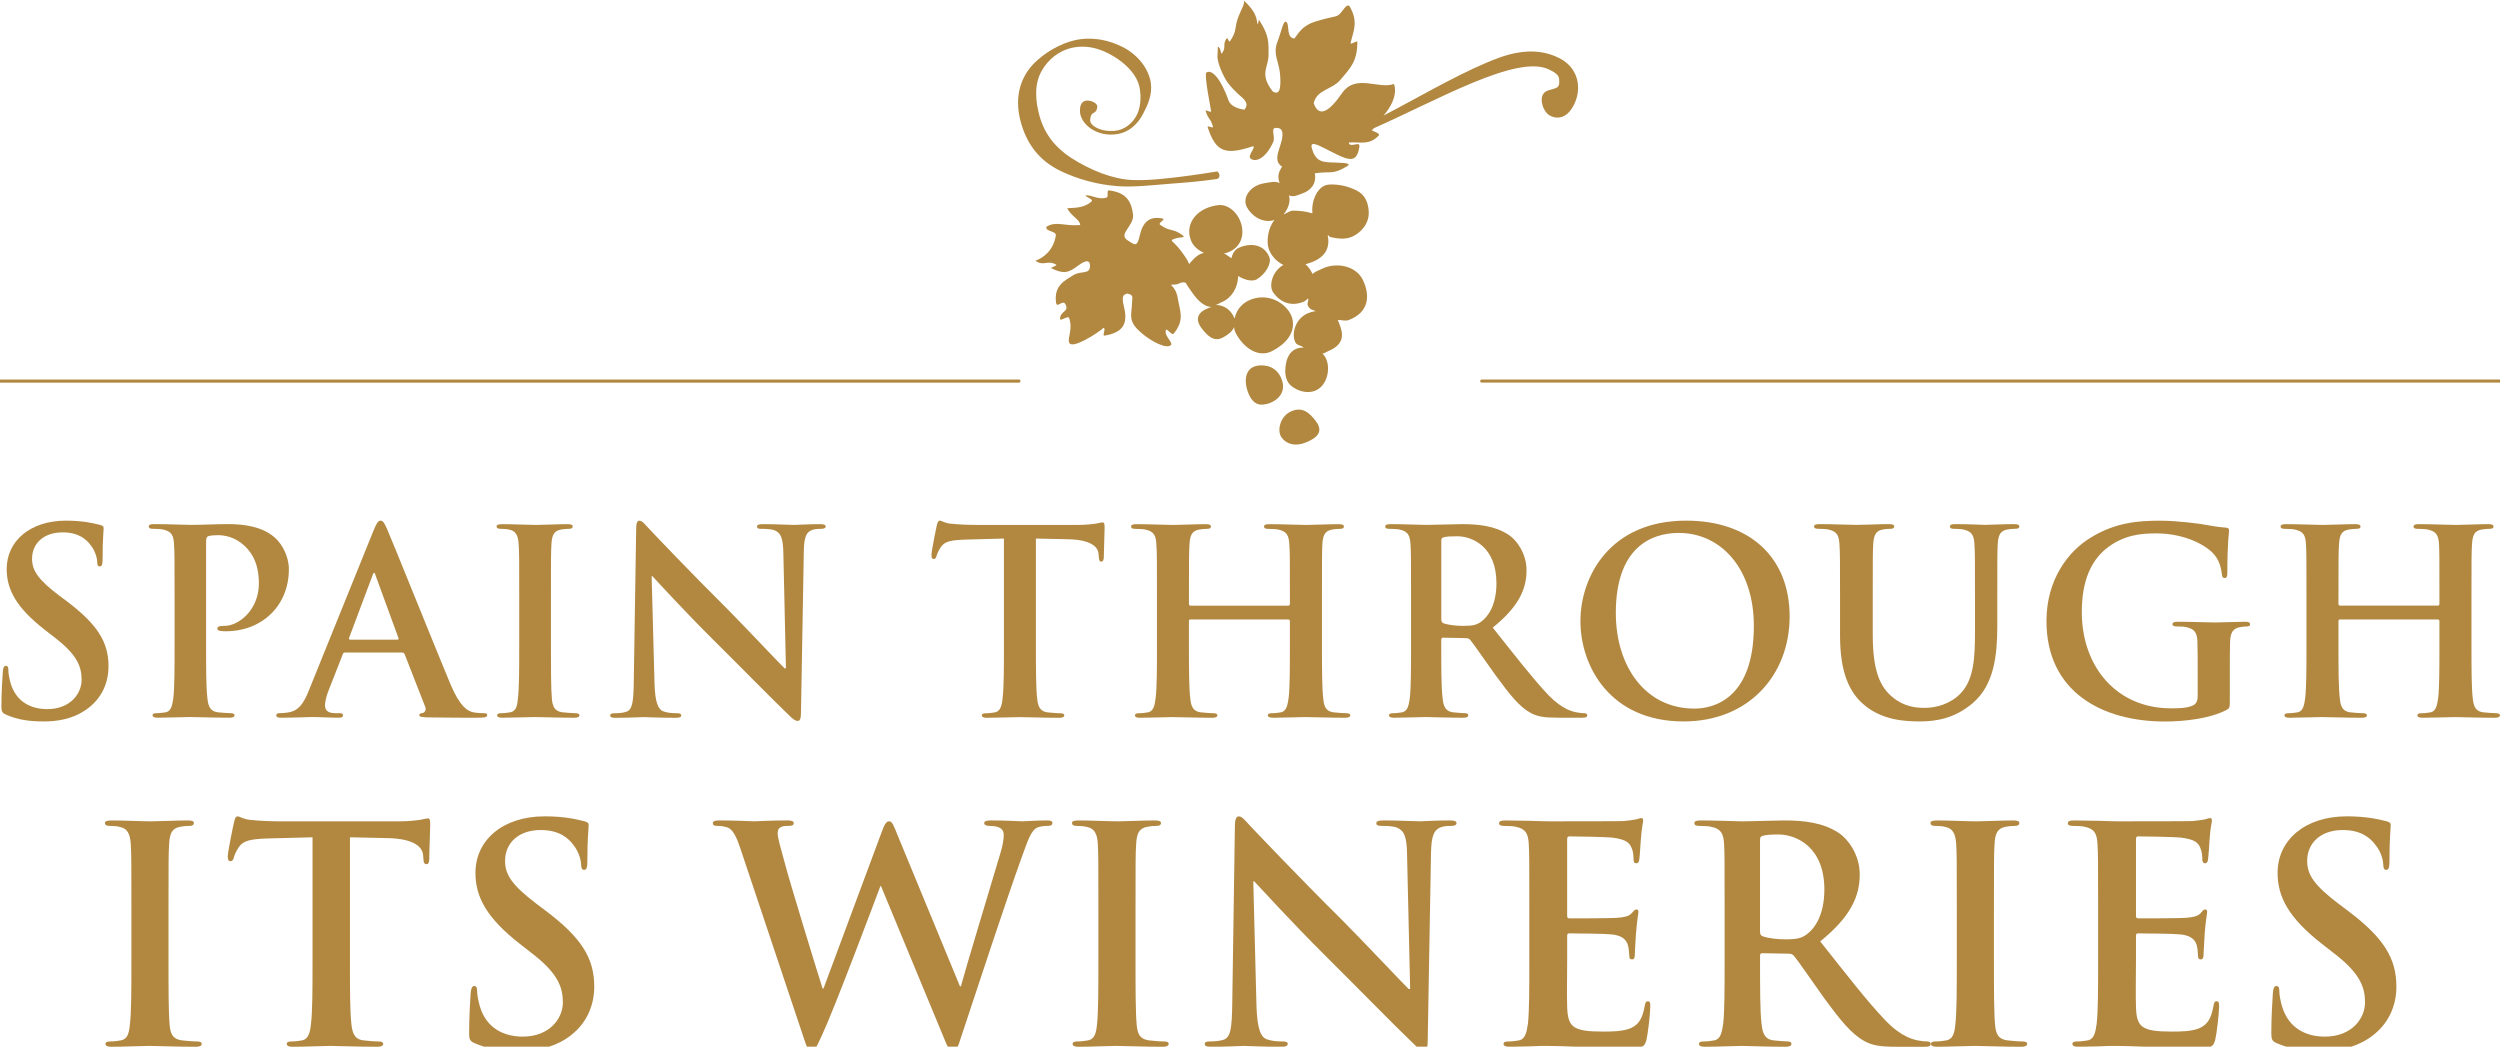 <?xml version="1.0" encoding="utf-8"?>
<!-- Generator: Adobe Illustrator 23.0.3, SVG Export Plug-In . SVG Version: 6.00 Build 0)  -->
<svg version="1.1" id="Layer_1" xmlns="http://www.w3.org/2000/svg" xmlns:xlink="http://www.w3.org/1999/xlink" x="0px" y="0px"
	 viewBox="0 0 1125 471" style="enable-background:new 0 0 1125 471;" xml:space="preserve">
<style type="text/css">
	.st0{fill:#B28841;stroke:#B28841;stroke-width:1.381;stroke-linecap:round;stroke-miterlimit:10;}
	.st1{fill:#B28841;stroke:#B28841;stroke-width:1.424;stroke-linecap:round;stroke-miterlimit:10;}
	.st2{fill:#B28841;}
</style>
<line class="st0" x1="666.77" y1="171.49" x2="1125" y2="171.49"/>
<line class="st1" x1="0.3" y1="171.49" x2="458.51" y2="171.49"/>
<line class="st0" x1="0.62" y1="529.8" x2="1124.77" y2="529.8"/>
<path class="st2" d="M48.83,299.83c0,6.7-2.5,14.64-10.83,20.03c-5.74,3.75-12.25,4.79-18.34,4.79c-6.71,0-11.84-0.83-16.84-3
	c-1.82-0.81-2.19-1.38-2.19-3.92c0-6.33,0.49-13.29,0.61-15.11c0.11-1.77,0.44-3,1.38-3c1.04,0,1.14,1.03,1.14,1.96
	c0,1.49,0.45,3.91,1.02,5.89c2.54,8.52,9.34,11.63,16.49,11.63c10.38,0,15.45-7.02,15.45-13.15c0-5.64-1.75-10.94-11.3-18.43
	l-5.31-4.14C7.43,273.49,3.01,265.4,3.01,256.05c0-12.68,10.66-21.76,26.66-21.76c7.53,0,12.33,1.13,15.32,1.92
	c1.07,0.26,1.65,0.58,1.65,1.39c0,1.51-0.47,4.83-0.47,13.84c0,2.57-0.37,3.47-1.31,3.47c-0.77,0-1.12-0.7-1.12-2.09
	c0-1.06-0.6-4.61-3.02-7.6c-1.69-2.22-5.04-5.65-12.53-5.65c-8.54,0-13.76,4.97-13.76,11.87c0,5.32,2.7,9.35,12.24,16.6l3.26,2.42
	C43.84,280.97,48.83,288.88,48.83,299.83z"/>
<path class="st2" d="M68.9,237.97c1.6,0,3.56,0.1,4.49,0.32c3.78,0.81,4.73,2.64,4.92,6.56c0.25,3.75,0.25,6.9,0.25,24.5v20.24
	c0,10.63,0,19.69-0.56,24.5c-0.46,3.38-1.02,5.9-3.31,6.42c-1.05,0.15-2.47,0.42-4.18,0.42c-1.4,0-1.85,0.36-1.85,0.91
	c0,0.82,0.84,1.13,2.33,1.13c4.57,0,11.84-0.31,14.51-0.31c2.97,0,10.23,0.31,17.87,0.31c1.26,0,2.18-0.31,2.18-1.13
	c0-0.55-0.58-0.91-1.86-0.91c-1.73,0-4.26-0.27-5.87-0.42c-3.43-0.51-4.16-3.04-4.48-6.25c-0.6-4.97-0.6-14.04-0.6-24.66v-46.07
	c0-1.31,0.36-1.99,0.92-2.22c1.06-0.37,2.79-0.48,4.51-0.48c2.64,0,7.37,0.71,11.53,4.49c6.45,5.73,6.79,13.51,6.79,17.28
	c0,11.77-8.99,19.04-15.43,19.04c-2.47,0-3.24,0.3-3.24,1.25c0,0.82,0.77,0.92,1.36,1.03c0.61,0.15,1.88,0.15,2.42,0.15
	c16.38,0,28.39-11.54,28.39-27.91c0-6.1-3.27-11.3-5.77-13.73c-1.86-1.72-7.02-6.58-21.47-6.58c-5.31,0-11.96,0.35-16.69,0.35
	c-3.24,0-10.51-0.35-16.58-0.35c-1.76,0-2.54,0.27-2.54,1.05C66.95,237.72,67.63,237.97,68.9,237.97z"/>
<path class="st2" d="M217.7,320.94c-1.36,0-3.13-0.1-4.84-0.42c-2.42-0.66-5.76-2.22-10.15-12.61c-7.3-17.52-25.8-63.62-28.57-69.94
	c-1.17-2.64-1.82-3.68-2.86-3.68c-1.17,0-1.86,1.24-3.24,4.58l-28.91,71.48c-2.32,5.77-4.47,9.65-9.83,10.31
	c-0.9,0.17-2.52,0.27-3.5,0.27c-1.01,0-1.46,0.25-1.46,0.91c0,0.97,0.74,1.13,2.24,1.13c5.97,0,12.3-0.31,13.55-0.31
	c3.58,0,8.54,0.31,12.24,0.31c1.28,0,1.97-0.16,1.97-1.13c0-0.66-0.33-0.91-1.73-0.91h-1.72c-3.58,0-4.64-1.49-4.64-3.57
	c0-1.38,0.55-4.14,1.75-7.01l6.2-15.8c0.25-0.7,0.47-0.9,1.05-0.9h25.71c0.58,0,0.91,0.2,1.16,0.81l9.26,23.71
	c0.52,1.36-0.29,2.42-1.11,2.67c-1.13,0.1-1.58,0.35-1.58,1.01c0,0.82,1.35,0.82,3.46,0.97c9.2,0.16,17.64,0.16,21.76,0.16
	c4.3,0,5.32-0.16,5.32-1.13C219.22,321.05,218.66,320.94,217.7,320.94z M178.75,287.86h-21.21c-0.45,0-0.58-0.35-0.45-0.82
	l10.58-28.2c0.18-0.5,0.36-1.04,0.7-1.04c0.39,0,0.47,0.54,0.6,1.04l10.35,28.32C179.47,287.51,179.31,287.86,178.75,287.86z"/>
<path class="st2" d="M225.33,237.97c1.41,0,2.88,0.1,4.14,0.45c2.56,0.57,3.71,2.52,3.93,6.44c0.25,3.75,0.25,6.9,0.25,24.5v20.24
	c0,11.14,0,20.28-0.64,25.14c-0.27,3.33-0.98,5.27-3.29,5.78c-1.06,0.15-2.44,0.42-4.18,0.42c-1.35,0-1.82,0.36-1.82,0.91
	c0,0.82,0.83,1.13,2.32,1.13c4.61,0,11.89-0.31,14.54-0.31c3.09,0,10.36,0.31,17.95,0.31c1.3,0,2.21-0.31,2.21-1.13
	c0-0.55-0.58-0.91-1.87-0.91c-1.71,0-4.21-0.27-5.88-0.42c-3.47-0.51-4.24-2.57-4.62-5.68c-0.45-4.96-0.45-14.1-0.45-25.24v-20.24
	c0-17.6,0-20.75,0.23-24.5c0.22-4.03,1.12-5.99,4.3-6.56c1.37-0.22,2.31-0.32,3.43-0.32c1.18,0,1.83-0.25,1.83-1.18
	c0-0.66-0.91-0.93-2.38-0.93c-4.39,0-11.21,0.35-14.13,0.35c-3.28,0-10.56-0.35-14.95-0.35c-1.84,0-2.78,0.27-2.78,0.93
	C223.49,237.72,224.2,237.97,225.33,237.97z"/>
<path class="st2" d="M304.55,320.94c-1.84,0-4.05-0.1-5.99-0.8c-2.29-0.8-3.81-3.8-4.03-12.81l-1.29-48.03h0.37
	c2.02,2.19,14.87,16.22,27.44,28.69c11.97,11.84,26.74,26.96,34.01,33.87c1.26,1.29,2.65,2.56,3.9,2.56c1.06,0,1.48-1.07,1.48-3.57
	l1.28-72.75c0.13-6.44,1.04-8.87,4.26-9.79c1.38-0.32,2.31-0.32,3.46-0.32c1.38,0,2.12-0.37,2.12-1.07c0-0.9-1.18-1.05-2.69-1.05
	c-5.63,0-10.01,0.35-11.31,0.35c-2.39,0-7.94-0.35-13.9-0.35c-1.77,0-3,0.15-3,1.05c0,0.7,0.43,1.07,1.82,1.07
	c1.61,0,4.4,0,6.09,0.65c2.8,1.19,3.81,3.35,3.95,10.45l1.16,51.67h-0.6c-1.99-1.83-17.52-18.38-25.33-26.26
	c-16.81-16.68-34.37-35.15-35.72-36.63c-1.97-2.1-3.02-3.56-4.31-3.56c-1.15,0-1.44,1.57-1.44,3.89l-1.07,67.86
	c-0.12,10.09-0.6,13.41-3.57,14.3c-1.58,0.51-3.68,0.61-5.18,0.61c-1.18,0-1.87,0.25-1.87,0.91c0,1.06,1.05,1.13,2.56,1.13
	c5.97,0,11.39-0.31,12.4-0.31c2.22,0,6.84,0.31,14.33,0.31c1.63,0,2.68-0.16,2.68-1.13C306.53,321.19,305.78,320.94,304.55,320.94z"
	/>
<path class="st2" d="M480.73,242.66c10.24,0.24,13.35,3.46,13.6,6.5l0.12,1.22c0.09,1.77,0.31,2.34,1.23,2.34
	c0.67,0,0.93-0.7,1.03-1.82c0-3.02,0.37-10.97,0.37-13.4c0-1.76-0.17-2.43-0.93-2.43c-0.47,0-1.39,0.26-3.1,0.59
	c-1.74,0.2-4.26,0.55-7.95,0.55h-45.7c-3.8,0-8.15-0.2-11.51-0.55c-2.84-0.23-4-1.37-4.97-1.37c-0.67,0-1.01,0.65-1.38,2.18
	c-0.21,0.92-2.38,11.42-2.38,13.27c0,1.22,0.21,1.81,1.07,1.81c0.63,0,0.97-0.49,1.21-1.34c0.25-0.96,0.81-2.3,1.97-4.07
	c1.71-2.52,4.49-3.11,11.21-3.33l17.15-0.47v47.28c0,10.63,0,19.69-0.6,24.5c-0.3,3.38-1.02,5.9-3.34,6.42
	c-1,0.15-2.44,0.42-4.15,0.42c-1.38,0-1.86,0.36-1.86,0.91c0,0.82,0.83,1.13,2.3,1.13c4.62,0,11.88-0.31,14.53-0.31
	c3.23,0,10.51,0.31,18.09,0.31c1.29,0,2.19-0.31,2.19-1.13c0-0.55-0.57-0.91-1.82-0.91c-1.74,0-4.24-0.27-5.88-0.42
	c-3.46-0.51-4.16-3.04-4.51-6.25c-0.56-4.97-0.56-14.04-0.56-24.66v-47.28L480.73,242.66z"/>
<path class="st2" d="M547.83,321.85c0-0.55-0.62-0.91-1.85-0.91c-1.75,0-4.24-0.27-5.88-0.42c-3.46-0.51-4.13-3.04-4.48-6.25
	c-0.6-4.97-0.6-14.04-0.6-24.66v-10.14c0-0.58,0.33-0.72,0.72-0.72h43.99c0.36,0,0.72,0.27,0.72,0.72v10.14
	c0,10.63,0,19.69-0.57,24.5c-0.5,3.38-1.03,5.9-3.37,6.42c-1.02,0.15-2.4,0.42-4.13,0.42c-1.41,0-1.86,0.36-1.86,0.91
	c0,0.82,0.84,1.13,2.43,1.13c4.48,0,11.75-0.31,14.4-0.31c3.25,0,10.53,0.31,17.99,0.31c1.38,0,2.29-0.31,2.29-1.13
	c0-0.55-0.58-0.91-1.83-0.91c-1.71,0-4.26-0.27-5.91-0.42c-3.45-0.51-4.12-3.04-4.44-6.25c-0.57-4.97-0.57-14.04-0.57-24.66v-20.24
	c0-17.6,0-20.75,0.18-24.5c0.24-4.03,1.21-5.99,4.27-6.56c1.38-0.22,2.44-0.32,3.35-0.32c1.42,0,2.07-0.25,2.07-1.07
	c0-0.77-0.78-1.05-2.42-1.05c-4.44,0-11.72,0.35-14.51,0.35c-3.11,0-10.38-0.35-16.61-0.35c-1.61,0-2.39,0.27-2.39,1.05
	c0,0.82,0.68,1.07,1.98,1.07c1.59,0,3.54,0.1,4.48,0.32c3.78,0.81,4.67,2.64,4.92,6.56c0.26,3.75,0.26,6.9,0.26,24.5v2.38
	c0,0.57-0.36,0.78-0.72,0.78h-43.99c-0.4,0-0.72-0.21-0.72-0.78v-2.38c0-17.6,0-20.75,0.25-24.5c0.22-4.03,1.16-5.99,4.26-6.56
	c1.39-0.22,2.42-0.32,3.3-0.32c1.41,0,2.08-0.25,2.08-1.07c0-0.77-0.77-1.05-2.37-1.05c-4.53,0-11.81,0.35-14.53,0.35
	c-3.13,0-10.36-0.35-16.63-0.35c-1.58,0-2.39,0.27-2.39,1.05c0,0.82,0.69,1.07,1.97,1.07c1.59,0,3.55,0.1,4.46,0.32
	c3.8,0.81,4.76,2.64,4.93,6.56c0.28,3.75,0.28,6.9,0.28,24.5v20.24c0,10.63,0,19.69-0.6,24.5c-0.41,3.38-1,5.9-3.34,6.42
	c-1.03,0.15-2.4,0.42-4.13,0.42c-1.39,0-1.84,0.36-1.84,0.91c0,0.82,0.82,1.13,2.32,1.13c4.62,0,11.86-0.31,14.55-0.31
	c3.17,0,10.44,0.31,17.95,0.31C546.89,322.98,547.83,322.67,547.83,321.85z"/>
<path class="st2" d="M712.86,320.94c-0.93,0-1.91-0.1-3.18-0.35c-1.77-0.32-6.45-1.14-12.92-7.82c-6.8-7.18-14.77-17.41-25.02-30.34
	c11.65-9.43,15.2-17.25,15.2-25.82c0-7.67-4.56-13.6-7.82-15.78c-6.25-4.25-13.94-4.97-21.19-4.97c-3.58,0-12.33,0.35-16.25,0.35
	c-2.43,0-9.69-0.35-15.84-0.35c-1.66,0-2.49,0.27-2.49,1.05c0,0.82,0.66,1.07,1.96,1.07c1.59,0,3.55,0.1,4.48,0.32
	c3.81,0.81,4.69,2.64,4.93,6.56c0.25,3.75,0.25,6.9,0.25,24.5v20.24c0,10.63,0,19.69-0.55,24.5c-0.46,3.38-1.04,5.9-3.34,6.42
	c-1.04,0.15-2.49,0.42-4.18,0.42c-1.37,0-1.86,0.36-1.86,0.91c0,0.82,0.79,1.13,2.35,1.13c4.58,0,11.85-0.31,14.03-0.31
	c1.72,0,10.29,0.31,16.98,0.31c1.48,0,2.33-0.31,2.33-1.13c0-0.55-0.52-0.91-1.42-0.91c-1.38,0-3.88-0.27-5.63-0.42
	c-3.44-0.51-4.18-3.04-4.51-6.42c-0.61-4.81-0.61-13.87-0.61-24.61v-1.63c0-0.7,0.38-0.91,0.93-0.91l10.02,0.21
	c0.85,0,1.52,0.14,2.12,0.82c1.47,1.73,6.77,9.54,11.39,15.89c6.47,8.89,10.83,14.3,15.81,16.96c3.02,1.61,5.85,2.14,12.3,2.14
	h10.95c1.38,0,2.18-0.16,2.18-1.13C714.27,321.3,713.8,320.94,712.86,320.94z M666.59,279.71c-2.07,1.47-3.59,1.93-8.18,1.93
	c-2.88,0-6.37-0.32-8.8-1.16c-0.77-0.37-1.03-0.77-1.03-2.04v-35.07c0-0.93,0.26-1.39,1.03-1.58c1.19-0.37,3.22-0.47,6.13-0.47
	c6.79,0,17.66,4.71,17.66,21.08C673.39,271.88,670.01,277.13,666.59,279.71z"/>
<path class="st2" d="M758.78,234.29c-34.55,0-47.59,25.46-47.59,45.17c0,20.36,13.36,45.19,46.43,45.19
	c29.3,0,47.71-20.9,47.71-47.26C805.34,250.95,787.48,234.29,758.78,234.29z M762.5,318.87c-22.15,0-35.38-19.05-35.38-43.02
	c0-28.69,15.09-36.03,28.35-36.03c18.91,0,33.76,15.99,33.76,41.83C789.23,314.95,770.57,318.87,762.5,318.87z"/>
<path class="st2" d="M818.32,237.97c1.59,0,3.59,0.1,4.46,0.32c3.82,0.81,4.73,2.64,4.97,6.56c0.27,3.75,0.27,6.9,0.27,24.5v16.74
	c0,16.77,4.33,25.3,10.23,30.59c8.44,7.58,19.45,7.96,25.61,7.96c7.47,0,15.77-1.31,23.96-8.31c9.67-8.3,10.96-21.88,10.96-34.7
	v-12.28c0-17.6,0-20.75,0.2-24.5c0.22-4.03,1.16-5.99,4.27-6.56c1.36-0.22,2.03-0.32,3.33-0.32c1.41,0,2.11-0.25,2.11-1.07
	c0-0.77-0.78-1.05-2.48-1.05c-4.44,0-11.71,0.35-13.09,0.35c-0.11,0-7.41-0.35-13.27-0.35c-1.58,0-2.39,0.27-2.39,1.05
	c0,0.82,0.69,1.07,1.94,1.07c1.24,0,3.19,0.1,4.13,0.32c3.77,0.81,4.77,2.64,4.96,6.56c0.26,3.75,0.26,6.9,0.26,24.5v14.35
	c0,11.87-0.35,22.23-6.72,28.58c-4.58,4.59-10.86,6.26-15.9,6.26c-3.92,0-9.22-0.49-14.41-4.75c-5.64-4.63-8.98-11.66-8.98-28.35
	v-16.09c0-17.6,0-20.75,0.21-24.5c0.24-4.03,1.17-5.99,4.27-6.56c1.37-0.22,2.08-0.32,3.38-0.32c1.12,0,1.79-0.25,1.79-1.07
	c0-0.77-0.77-1.05-2.5-1.05c-4.18,0-11.43,0.35-14.18,0.35c-3.45,0-10.72-0.35-16.83-0.35c-1.74,0-2.54,0.27-2.54,1.05
	C816.35,237.72,817.04,237.97,818.32,237.97z"/>
<path class="st2" d="M1010.25,279.79c-3.82,0-9.9,0.32-13.49,0.32c-3.44,0-10.71-0.32-16.75-0.32c-1.58,0-2.38,0.21-2.38,1.19
	c0,0.67,0.72,0.92,1.73,0.92c1.58,0,3.55,0.05,4.5,0.32c3.78,0.81,4.86,2.64,4.98,6.59c0.12,3.44,0.12,7.81,0.12,13.59v10.84
	c0,1.94-0.51,3.47-2.22,4.25c-2.78,1.26-6.78,1.26-9.79,1.26c-24.32,0-40.13-18.51-40.13-43.32c0-14.2,4.21-22.82,10.61-28.26
	c8.09-6.67,16.47-7.14,22.82-7.14c13,0,22.27,5.31,25.73,9.05c2.96,3.18,3.55,6.88,3.9,9.52c0.11,0.93,0.34,1.51,1.16,1.51
	c0.92,0,1.27-0.57,1.27-2.4c0-14.43,0.78-17.67,0.78-18.92c0-0.8-0.24-1.27-1.61-1.38c-2.62-0.14-6.7-0.81-9.1-1.26
	c-2.29-0.47-12.42-1.84-20.43-1.84c-9.66,0-19.94,0.78-30.93,7.5c-10.56,6.3-20.11,19.23-20.11,37.68
	c0,31.82,25.01,45.19,53.25,45.19c8.97,0,20.34-1.31,27.79-5.21c1.38-0.81,1.47-1.04,1.47-4.17v-12.66c0-5.77,0-10.37,0.12-13.81
	c0.13-4.09,1.27-6.03,4.38-6.59c1.4-0.27,2.17-0.32,3.09-0.32c0.81,0,1.52-0.25,1.52-0.92
	C1012.55,280,1011.75,279.79,1010.25,279.79z"/>
<path class="st2" d="M1123.13,320.94c-1.73,0-4.26-0.27-5.9-0.42c-3.45-0.51-4.13-3.04-4.49-6.25c-0.58-4.97-0.58-14.04-0.58-24.66
	v-20.24c0-17.6,0-20.75,0.25-24.5c0.21-4.03,1.14-5.99,4.24-6.56c1.42-0.22,2.44-0.32,3.34-0.32c1.41,0,2.09-0.25,2.09-1.07
	c0-0.77-0.8-1.05-2.39-1.05c-4.51,0-11.76,0.35-14.53,0.35c-3.14,0-10.43-0.35-16.63-0.35c-1.6,0-2.43,0.27-2.43,1.05
	c0,0.82,0.67,1.07,1.94,1.07c1.62,0,3.62,0.1,4.53,0.32c3.82,0.81,4.72,2.64,4.99,6.56c0.18,3.75,0.18,6.9,0.18,24.5v2.38
	c0,0.57-0.34,0.78-0.66,0.78h-44.07c-0.32,0-0.7-0.21-0.7-0.78v-2.38c0-17.6,0-20.75,0.25-24.5c0.23-4.03,1.14-5.99,4.26-6.56
	c1.36-0.22,2.4-0.32,3.34-0.32c1.39,0,2.07-0.25,2.07-1.07c0-0.77-0.8-1.05-2.44-1.05c-4.45,0-11.73,0.35-14.47,0.35
	c-3.14,0-10.41-0.35-16.63-0.35c-1.58,0-2.42,0.27-2.42,1.05c0,0.82,0.7,1.07,1.97,1.07c1.62,0,3.56,0.1,4.51,0.32
	c3.82,0.81,4.71,2.64,4.94,6.56c0.22,3.75,0.22,6.9,0.22,24.5v20.24c0,10.63,0,19.69-0.57,24.5c-0.46,3.38-0.99,5.9-3.34,6.42
	c-1.08,0.15-2.44,0.42-4.15,0.42c-1.38,0-1.83,0.36-1.83,0.91c0,0.82,0.77,1.13,2.24,1.13c4.63,0,11.91-0.31,14.54-0.31
	c3.25,0,10.53,0.31,18.02,0.31c1.36,0,2.29-0.31,2.29-1.13c0-0.55-0.55-0.91-1.83-0.91c-1.73,0-4.24-0.27-5.89-0.42
	c-3.45-0.51-4.16-3.04-4.47-6.25c-0.61-4.97-0.61-14.04-0.61-24.66v-10.14c0-0.58,0.37-0.72,0.7-0.72h44.07
	c0.32,0,0.66,0.27,0.66,0.72v10.14c0,10.63,0,19.69-0.56,24.5c-0.48,3.38-1.07,5.9-3.32,6.42c-1.08,0.15-2.45,0.42-4.2,0.42
	c-1.38,0-1.82,0.36-1.82,0.91c0,0.82,0.8,1.13,2.42,1.13c4.46,0,11.76-0.31,14.37-0.31c3.29,0,10.54,0.31,18.01,0.31
	c1.41,0,2.34-0.31,2.34-1.13C1125,321.3,1124.35,320.94,1123.13,320.94z"/>
<path class="st2" d="M88.61,468.65c-2.02,0-4.97-0.3-6.86-0.5c-4.08-0.57-4.99-2.99-5.39-6.62c-0.53-5.79-0.53-16.46-0.53-29.52
	v-23.67c0-20.55,0-24.26,0.29-28.63c0.24-4.71,1.31-6.98,4.94-7.65c1.57-0.3,2.69-0.4,4.01-0.4c1.39,0,2.17-0.3,2.17-1.38
	c0-0.8-1.06-1.08-2.83-1.08c-5.14,0-13.05,0.4-16.43,0.4c-3.91,0-12.39-0.4-17.51-0.4c-2.12,0-3.23,0.28-3.23,1.08
	c0,1.08,0.8,1.38,2.18,1.38c1.58,0,3.34,0.1,4.81,0.54c2.98,0.67,4.31,2.94,4.61,7.51c0.29,4.37,0.29,8.08,0.29,28.63v23.67
	c0,13.06,0,23.73-0.71,29.38c-0.4,3.91-1.21,6.19-3.93,6.76c-1.18,0.2-2.8,0.5-4.76,0.5c-1.68,0-2.26,0.4-2.26,1.08
	c0,0.94,1,1.32,2.7,1.32c5.42,0,13.9-0.39,16.99-0.39c3.68,0,12.11,0.39,21.01,0.39c1.48,0,2.63-0.39,2.63-1.32
	C90.8,469.05,90.02,468.65,88.61,468.65z"/>
<path class="st2" d="M192.51,368.27c-0.55,0-1.66,0.31-3.63,0.69c-2.07,0.24-5,0.64-9.3,0.64h-53.37c-4.42,0-9.55-0.22-13.45-0.64
	c-3.38-0.27-4.75-1.59-5.85-1.59c-0.76,0-1.18,0.76-1.57,2.55c-0.29,1.07-2.84,13.36-2.84,15.48c0,1.46,0.31,2.13,1.23,2.13
	c0.79,0,1.2-0.55,1.48-1.58c0.24-1.12,0.94-2.68,2.26-4.75c2.04-2.95,5.29-3.64,13.1-3.9l20.07-0.51v55.22
	c0,12.43,0,23.01-0.69,28.67c-0.38,3.92-1.19,6.9-3.91,7.47c-1.23,0.2-2.84,0.5-4.84,0.5c-1.61,0-2.16,0.4-2.16,1.08
	c0,0.94,0.98,1.32,2.68,1.32c5.41,0,13.9-0.39,16.95-0.39c3.79,0,12.3,0.39,21.19,0.39c1.48,0,2.58-0.39,2.58-1.32
	c0-0.68-0.67-1.08-2.13-1.08c-2.06,0-5.02-0.3-6.89-0.5c-4.08-0.57-4.86-3.55-5.29-7.29c-0.66-5.84-0.66-16.43-0.66-28.86v-55.22
	l16.98,0.37c12.01,0.27,15.6,4.04,15.93,7.56l0.14,1.47c0.08,2.02,0.35,2.69,1.46,2.69c0.83,0,1.08-0.78,1.18-2.11
	c0-3.51,0.43-12.85,0.43-15.67C193.58,369.08,193.49,368.27,192.51,368.27z"/>
<path class="st2" d="M245.32,409.65l-3.75-2.82c-11.2-8.5-14.29-13.22-14.29-19.44c0-8.05,6.1-13.88,16.02-13.88
	c8.8,0,12.73,4.05,14.68,6.65c2.82,3.47,3.52,7.62,3.52,8.83c0,1.65,0.39,2.45,1.36,2.45c1.09,0,1.45-1.04,1.45-4.06
	c0-10.49,0.58-14.41,0.58-16.18c0-0.93-0.7-1.29-1.88-1.62c-3.5-0.91-9.22-2.23-17.87-2.23c-18.82,0-31.19,10.63-31.19,25.43
	c0,10.92,5.12,20.36,19.95,31.94l6.18,4.83c11.2,8.78,13.21,15,13.21,21.56c0,7.16-5.94,15.37-18.07,15.37
	c-8.29,0-16.33-3.65-19.28-13.6c-0.67-2.32-1.24-5.12-1.24-6.89c0-1.05-0.1-2.29-1.32-2.29c-1.05,0-1.48,1.47-1.61,3.52
	c-0.12,2.13-0.67,10.24-0.67,17.67c0,2.96,0.4,3.63,2.55,4.58c5.82,2.54,11.88,3.51,19.73,3.51c7.08,0,14.65-1.22,21.42-5.58
	c9.67-6.32,12.61-15.63,12.61-23.43C267.42,431.17,261.65,421.91,245.32,409.65z"/>
<path class="st2" d="M471.21,369.19c-4.44,0-10.23,0.4-11.21,0.4c-1.21,0-6.9-0.4-14.01-0.4c-2.03,0-3.1,0.28-3.1,1.23
	c0,0.79,0.96,1.23,2.32,1.23c5.26,0,6.47,1.86,6.47,4.05c0,1.85-0.44,4.69-1.37,7.79c-4.71,15.77-15.45,51.32-17.92,60.35h-0.41
	l-28.02-67.88c-1.74-4.31-2.42-6.38-3.88-6.38c-1.08,0-2.02,1.12-3.34,4.87l-26.16,70.36h-0.43c-2.39-7.54-14.95-48.35-17.23-57.29
	c-1.66-6.04-2.97-10.63-2.97-12.39c0-1.43,0.3-2.4,1.51-2.94c0.91-0.54,2.22-0.54,3.3-0.54c1.37,0,2.42-0.12,2.42-1.23
	c0-0.83-0.92-1.23-2.77-1.23c-7.85,0-13.75,0.4-15,0.4c-1.19,0-8.61-0.4-15.59-0.4c-1.94,0-3.04,0.28-3.04,1.23
	c0,1.11,0.86,1.23,2.18,1.23c1.23,0,3.96,0.24,5.37,1.21c1.94,1.37,3.41,4.57,5.03,9.54l28.61,85.55c1.19,3.5,1.71,5.03,3.1,5.03
	c1.59,0,2.27-1.64,4.83-7.15c5.78-12.42,23.7-60.24,26.29-67.12h0.24l28.04,67.69c1.97,4.94,2.85,6.59,4.17,6.59
	c1.72,0,2.4-1.64,3.88-6.39c6.66-20.17,20.78-63.02,26.96-80c2.84-7.66,4.31-13.09,7.55-14.3c1.48-0.55,3.34-0.65,4.71-0.65
	c1.23,0,1.85-0.45,1.85-1.38C473.59,369.48,472.69,369.19,471.21,369.19z"/>
<path class="st2" d="M523.75,468.65c-1.99,0-4.95-0.3-6.83-0.5c-4.05-0.57-4.98-2.99-5.38-6.62c-0.55-5.79-0.55-16.46-0.55-29.52
	v-23.67c0-20.55,0-24.26,0.29-28.63c0.26-4.71,1.32-6.98,4.98-7.65c1.58-0.3,2.7-0.4,4-0.4c1.37,0,2.18-0.3,2.18-1.38
	c0-0.8-1.08-1.08-2.84-1.08c-5.11,0-13.07,0.4-16.42,0.4c-3.92,0-12.43-0.4-17.56-0.4c-2.16,0-3.2,0.28-3.2,1.08
	c0,1.08,0.82,1.38,2.11,1.38c1.67,0,3.39,0.1,4.89,0.54c2.98,0.67,4.33,2.94,4.6,7.51c0.25,4.37,0.25,8.08,0.25,28.63v23.67
	c0,13.06,0,23.73-0.65,29.38c-0.43,3.91-1.22,6.19-3.91,6.76c-1.25,0.2-2.86,0.5-4.87,0.5c-1.61,0-2.16,0.4-2.16,1.08
	c0,0.94,0.91,1.32,2.69,1.32c5.37,0,13.88-0.39,16.92-0.39c3.68,0,12.19,0.39,21.11,0.39c1.41,0,2.5-0.39,2.5-1.32
	C525.92,469.05,525.27,468.65,523.75,468.65z"/>
<path class="st2" d="M652.33,369.19c-6.59,0-11.7,0.4-13.18,0.4c-2.87,0-9.29-0.4-16.28-0.4c-2.03,0-3.54,0.17-3.54,1.23
	c0,0.79,0.53,1.23,2.14,1.23c1.87,0,5.16,0,7.17,0.77c3.2,1.38,4.44,3.94,4.54,12.18l1.39,60.46h-0.66
	c-2.28-2.16-20.51-21.54-29.65-30.71c-19.71-19.53-40.14-41.08-41.78-42.82c-2.29-2.45-3.51-4.17-5.01-4.17
	c-1.33,0-1.77,1.83-1.77,4.53l-1.18,79.35c-0.17,11.77-0.69,15.67-4.15,16.72c-1.92,0.57-4.33,0.69-6.09,0.69
	c-1.38,0-2.15,0.29-2.15,1.08c0,1.22,1.22,1.32,3.01,1.32c6.93,0,13.29-0.39,14.53-0.39c2.52,0,7.89,0.39,16.69,0.39
	c1.88,0,3.12-0.2,3.12-1.32c0-0.8-0.82-1.08-2.32-1.08c-2.12,0-4.7-0.11-6.98-0.93c-2.74-0.91-4.43-4.44-4.76-14.97l-1.44-56.15
	h0.42c2.42,2.55,17.35,18.94,32.05,33.51c14,13.89,31.2,31.54,39.73,39.63c1.48,1.51,3.11,2.98,4.56,2.98
	c1.24,0,1.73-1.24,1.73-4.17l1.49-85.03c0.2-7.53,1.31-10.37,4.99-11.45c1.63-0.4,2.7-0.4,4.07-0.4c1.62,0,2.42-0.45,2.42-1.23
	C655.46,369.37,654.07,369.19,652.33,369.19z"/>
<path class="st2" d="M741.59,450.57c-0.93,0-1.19,0.55-1.46,2.09c-0.97,5.46-2.6,8.31-6.08,9.91c-3.49,1.64-9.17,1.64-12.67,1.64
	c-13.74,0-15.89-2.04-16.15-11.32c-0.19-3.92,0-16.29,0-20.89v-10.66c0-0.78,0.1-1.32,0.78-1.32c3.25,0,16.58,0.14,19.16,0.45
	c4.97,0.47,6.83,2.53,7.49,5.22c0.42,1.71,0.42,3.47,0.56,4.83c0,0.65,0.3,1.22,1.24,1.22c1.22,0,1.22-1.51,1.22-2.58
	c0-0.89,0.34-6.29,0.51-9c0.56-6.9,1.11-9.02,1.11-9.86c0-0.79-0.43-1.05-0.96-1.05c-0.66,0-1.23,0.72-2.21,1.8
	c-1.17,1.29-3.18,1.69-6.44,1.98c-3.1,0.23-18.59,0.23-21.52,0.23c-0.85,0-0.95-0.52-0.95-1.46v-34.1c0-0.91,0.26-1.33,0.95-1.33
	c2.72,0,16.74,0.26,19.1,0.53c6.71,0.8,8.07,2.44,9.03,4.87c0.71,1.57,0.8,3.89,0.8,4.83c0,1.18,0.23,1.86,1.23,1.86
	c0.96,0,1.18-0.75,1.32-1.48c0.31-1.58,0.56-7.53,0.7-8.82c0.45-6.26,1.07-7.88,1.07-8.79c0-0.69-0.1-1.25-0.84-1.25
	c-0.62,0-1.48,0.46-2.14,0.56c-1.11,0.27-3.24,0.51-5.78,0.8c-2.58,0.11-29.4,0.11-33.72,0.11c-1.87,0-4.94-0.11-8.47-0.22
	c-3.35,0-7.29-0.17-10.89-0.17c-2.04,0-2.99,0.28-2.99,1.23c0,0.94,0.82,1.23,2.32,1.23c1.91,0,4.12,0.1,5.24,0.4
	c4.45,0.92,5.51,3.08,5.79,7.65c0.25,4.37,0.25,8.08,0.25,28.63v23.67c0,12.43,0,23.01-0.62,28.67c-0.56,3.92-1.26,6.9-3.95,7.47
	c-1.21,0.2-2.8,0.5-4.8,0.5c-1.69,0-2.22,0.4-2.22,1.08c0,0.94,0.98,1.32,2.7,1.32c2.64,0,6.2-0.2,9.29-0.2
	c3.23-0.19,6.23-0.19,7.71-0.19c4.02,0,8.23,0.19,14.01,0.39c5.83,0.19,13.15,0.41,23.3,0.41c5.17,0,6.34,0,7.29-3.5
	c0.66-2.66,1.72-11.83,1.72-14.92C742.64,451.66,742.64,450.57,741.59,450.57z"/>
<path class="st2" d="M867.21,468.65c-1.11,0-2.29-0.11-3.8-0.4c-2-0.38-7.58-1.33-15.07-9.16c-8-8.36-17.26-20.34-29.25-35.46
	c13.6-11,17.79-20.15,17.79-30.17c0-8.99-5.41-15.89-9.16-18.46c-7.29-4.95-16.29-5.8-24.79-5.8c-4.16,0-14.46,0.4-18.97,0.4
	c-2.91,0-11.41-0.4-18.52-0.4c-1.98,0-2.98,0.28-2.98,1.23c0,0.94,0.82,1.23,2.32,1.23c1.89,0,4.18,0.1,5.27,0.4
	c4.42,0.92,5.49,3.08,5.79,7.65c0.23,4.37,0.23,8.08,0.23,28.63v23.67c0,12.43,0,23.01-0.63,28.67c-0.57,3.92-1.21,6.9-3.92,7.47
	c-1.22,0.2-2.84,0.5-4.83,0.5c-1.61,0-2.16,0.4-2.16,1.08c0,0.94,0.92,1.32,2.64,1.32c5.4,0,13.89-0.39,16.51-0.39
	c2.01,0,11.96,0.39,19.78,0.39c1.74,0,2.69-0.39,2.69-1.32c0-0.68-0.52-1.08-1.61-1.08c-1.59,0-4.57-0.3-6.61-0.5
	c-4.04-0.57-4.81-3.55-5.24-7.47c-0.67-5.66-0.67-16.24-0.67-28.8v-1.87c0-0.85,0.45-1.07,1.1-1.07l11.71,0.22
	c0.92,0,1.74,0.17,2.42,0.94c1.77,2.04,7.96,11.16,13.33,18.64c7.54,10.34,12.65,16.68,18.48,19.79c3.46,1.88,6.83,2.52,14.41,2.52
	h12.8c1.59,0,2.55-0.2,2.55-1.32C868.81,469.05,868.29,468.65,867.21,468.65z M813.02,420.47c-2.44,1.69-4.16,2.23-9.57,2.23
	c-3.34,0-7.42-0.39-10.19-1.36c-1-0.4-1.25-0.87-1.25-2.38v-40.98c0-1.09,0.25-1.62,1.25-1.87c1.29-0.41,3.68-0.59,7.07-0.59
	c7.95,0,20.63,5.58,20.63,24.71C820.96,411.27,817.05,417.44,813.02,420.47z"/>
<path class="st2" d="M910.05,468.65c-1.99,0-4.97-0.3-6.84-0.5c-4.07-0.57-5.01-2.99-5.4-6.62c-0.54-5.79-0.54-16.46-0.54-29.52
	v-23.67c0-20.55,0-24.26,0.28-28.63c0.26-4.71,1.35-6.98,4.97-7.65c1.59-0.3,2.74-0.4,4.05-0.4c1.31,0,2.13-0.3,2.13-1.38
	c0-0.8-1.03-1.08-2.78-1.08c-5.16,0-13.09,0.4-16.48,0.4c-3.91,0-12.39-0.4-17.51-0.4c-2.14,0-3.2,0.28-3.2,1.08
	c0,1.08,0.77,1.38,2.15,1.38c1.6,0,3.33,0.1,4.83,0.54c2.94,0.67,4.28,2.94,4.56,7.51c0.29,4.37,0.29,8.08,0.29,28.63v23.67
	c0,13.06,0,23.73-0.7,29.38c-0.41,3.91-1.21,6.19-3.9,6.76c-1.22,0.2-2.79,0.5-4.86,0.5c-1.6,0-2.15,0.4-2.15,1.08
	c0,0.94,0.95,1.32,2.7,1.32c5.4,0,13.88-0.39,16.98-0.39c3.65,0,12.14,0.39,21.06,0.39c1.44,0,2.54-0.39,2.54-1.32
	C912.23,469.05,911.56,468.65,910.05,468.65z"/>
<path class="st2" d="M997.52,450.57c-0.94,0-1.16,0.55-1.46,2.09c-0.93,5.46-2.63,8.31-6.08,9.91c-3.49,1.64-9.17,1.64-12.65,1.64
	c-13.73,0-15.91-2.04-16.14-11.32c-0.19-3.92,0-16.29,0-20.89v-10.66c0-0.78,0.1-1.32,0.77-1.32c3.22,0,16.49,0.14,19.12,0.45
	c4.99,0.47,6.84,2.53,7.55,5.22c0.38,1.71,0.38,3.47,0.52,4.83c0,0.65,0.31,1.22,1.22,1.22c1.24,0,1.24-1.51,1.24-2.58
	c0-0.89,0.42-6.29,0.5-9c0.55-6.9,1.12-9.02,1.12-9.86c0-0.79-0.4-1.05-0.91-1.05c-0.71,0-1.26,0.72-2.17,1.8
	c-1.26,1.29-3.25,1.69-6.49,1.98c-3.13,0.23-18.6,0.23-21.52,0.23c-0.85,0-0.95-0.52-0.95-1.46v-34.1c0-0.91,0.23-1.33,0.95-1.33
	c2.69,0,16.76,0.26,19.09,0.53c6.69,0.8,8.07,2.44,9,4.87c0.7,1.57,0.82,3.89,0.82,4.83c0,1.18,0.3,1.86,1.26,1.86
	c0.91,0,1.12-0.75,1.27-1.48c0.31-1.58,0.58-7.53,0.71-8.82c0.38-6.26,1.07-7.88,1.07-8.79c0-0.69-0.13-1.25-0.84-1.25
	c-0.63,0-1.48,0.46-2.14,0.56c-1.04,0.27-3.24,0.51-5.77,0.8c-2.56,0.11-29.38,0.11-33.72,0.11c-1.84,0-4.91-0.11-8.47-0.22
	c-3.35,0-7.25-0.17-10.9-0.17c-2.03,0-3,0.28-3,1.23c0,0.94,0.86,1.23,2.36,1.23c1.86,0,4.13,0.1,5.25,0.4
	c4.41,0.92,5.46,3.08,5.73,7.65c0.29,4.37,0.29,8.08,0.29,28.63v23.67c0,12.43,0,23.01-0.65,28.67c-0.53,3.92-1.19,6.9-3.91,7.47
	c-1.25,0.2-2.83,0.5-4.85,0.5c-1.65,0-2.16,0.4-2.16,1.08c0,0.94,0.94,1.32,2.66,1.32c2.72,0,6.23-0.2,9.35-0.2
	c3.15-0.19,6.17-0.19,7.64-0.19c4.03,0,8.24,0.19,14.05,0.39c5.79,0.19,13.15,0.41,23.31,0.41c5.07,0,6.29,0,7.25-3.5
	c0.66-2.66,1.75-11.83,1.75-14.92C998.6,451.66,998.6,450.57,997.52,450.57z"/>
<path class="st2" d="M1056.29,409.65l-3.76-2.82c-11.23-8.5-14.3-13.22-14.3-19.44c0-8.05,6.11-13.88,16.03-13.88
	c8.81,0,12.67,4.05,14.66,6.65c2.87,3.47,3.55,7.62,3.55,8.83c0,1.65,0.36,2.45,1.33,2.45c1.12,0,1.46-1.04,1.46-4.06
	c0-10.49,0.56-14.41,0.56-16.18c0-0.93-0.67-1.29-1.84-1.62c-3.52-0.91-9.2-2.23-17.93-2.23c-18.73,0-31.14,10.63-31.14,25.43
	c0,10.92,5.09,20.36,19.92,31.94l6.19,4.83c11.24,8.78,13.24,15,13.24,21.56c0,7.16-5.94,15.37-18.06,15.37
	c-8.36,0-16.32-3.65-19.27-13.6c-0.7-2.32-1.23-5.12-1.23-6.89c0-1.05-0.13-2.29-1.36-2.29c-1.04,0-1.5,1.47-1.57,3.52
	c-0.15,2.13-0.68,10.24-0.68,17.67c0,2.96,0.37,3.63,2.53,4.58c5.85,2.54,11.9,3.51,19.73,3.51c7.11,0,14.64-1.22,21.38-5.58
	c9.73-6.32,12.65-15.63,12.65-23.43C1078.37,431.17,1072.64,421.91,1056.29,409.65z"/>
<g>
	<path class="st2" d="M572.52,157.95c5.95-3.08,10.04-7.76,9.23-13.58c-0.77-5.83-8.36-12.17-16.88-10.19
		c-5.02,1.13-8.4,4.6-9.29,9.15c-1.77-4.25-5.07-6.1-8.52-6.1c0.95-0.15,1.89-1.01,2.89-1.34c4.28-1.81,7.17-6.55,7.22-11.69
		c2.08,1.3,5.87,2.87,8.36,1.5c4.26-2.49,6.74-7.41,5.69-9.94c-2.4-6-8.52-6.48-13.48-4.38c-2.34,0.93-3.11,2.99-3.63,4.82
		c-0.8-0.56-2.42-1.76-3.3-2.13c5.97-1.26,9.15-6.08,8.06-12.01c-1.12-5.87-5.94-10.26-10.54-9.76
		c-9.09,1.01-14.87,7.57-12.73,14.91c1.04,3.7,3.83,5.52,6.2,6.59c-0.46,0.1-0.93,0.25-1.33,0.37c-2.22,0.9-4.1,3.19-5.35,4.64
		c-0.7-1.89-2.39-4.2-3.85-6.14c-3.95-5.08-5.42-4.21-2.4-5.33c2.01-0.75,5.01-0.2,3.32-1.47c-4.57-3.36-5.37-1.37-10.09-4.67
		c-1.23-0.91,2.7-2.53,1.15-2.83c-5.99-1.32-9.02,1.67-10.3,7.4c-1.19,5.26-1.97,4.73-5.28,2.54c-4.99-2.96,2.87-6.54,2.2-11.86
		c-0.82-6.13-3.27-9.84-10.8-10.77c-1.39-0.16,0.1,2.98-1.26,3.3c-3.66,0.92-6.44-1.17-8.78-1.07c-2.34,0.1,3.53,1.62,2.12,2.78
		c-4.03,3.55-9.17,2.6-10.94,3.08c2.47,4.15,5.69,4.91,5.88,7.51c-7.18,0.61-10.84-1.98-15.22,0.78c-0.52,2.33,4.64,1.73,4.25,4
		c-1.16,6.93-5.87,10.07-9.18,11.27c3.66,2.68,5.34-0.5,9.28,1.73c0.98,0.52-2.95,1.27-1.95,1.73c5.37,2.6,7.58,2.04,11.92-1.28
		c4.31-3.24,5.31-1.78,5.31,0c0.08,4.31-3.96,2.07-7.57,4.36c-3.63,2.35-8.74,4.51-7.71,12.23c0.35,3.06,3.08-1.76,4.34,1
		c1.53,3.36-2.49,2.79-2.54,6.4c0,1.35,3.63-1.72,4.07-0.4c1.79,4.96-0.73,8.72,0,10.99c1.08,3.52,13.22-4.41,15.51-6.56
		c1.3,0.32-0.87,3.7,0.47,3.5c8.07-1.38,10.7-5.07,8.7-13.05c-1.45-5.88,0.45-5.24,1.39-5.9c3.19,0.74,2.34,1.29,2.19,5.13
		c-0.11,3.9-1.58,6.73,2.52,10.97c4.09,4.22,11.31,8.36,14.26,7.54c3.09-0.82-2.26-3.96-1.53-7.08c0.3-1.43,2.69,2.62,3.6,1.47
		c5.02-6.28,2.75-9.97,1.78-16c-1.02-6.14-5.08-5.99-1.49-6.04c2.52-0.05,2.83-1.62,5.17-0.77c0.29,0.91,1.26,2.02,1.81,2.9
		c2.87,4.34,5.98,7.95,9.99,7.95c-0.89,0.1-1.34,0.31-2.24,0.71c-4.97,2.08-5.03,5.54-2.55,8.79c2.5,3.16,5.44,6.57,9.75,4.18
		c2.44-1.36,4.15-2.74,4.92-4.62c0.11,1.63,0.68,2.63,1.51,4.02C560.46,157.06,566.56,161.02,572.52,157.95z M581.31,184.99
		c-5.02,1.94-6.84,8.47-4.7,11.73c2.18,3.21,6.35,4.32,10.98,2.4c4.61-1.83,8.18-4.54,4.77-9.29
		C588.97,185.08,585.66,183.18,581.31,184.99z M577.06,171.64c-1.45-5.03-5.26-7.44-9.97-7.21c-6.78,0.26-7.64,6.64-5.36,12.42
		c2.3,5.75,5.7,5.85,9.45,4.61C574.94,180.14,578.48,176.72,577.06,171.64z M707.64,48.3c-3.06,5.21-7.45,5.4-10.44,3.57
		c-3.05-1.83-5.63-9.48-0.6-11.15c4.14-1.29,5.37-0.93,5.02-5.07c-0.15-1.96-1.91-3.12-4.76-4.47
		c-14.43-6.71-49.93,13.86-78.58,26.49c-0.6,0.79-0.9,0.71-1.07,0.89c1.17,0.79,4.13,1.46,3.18,2.47c-4.34,4.56-8.5,2.68-13.42,3.11
		c0.3,2.79,5.17-1.01,4.76,1.86c-1.29,8.53-5.5,5.91-15.57,0.78c-3.3-1.64-6.88-3.51-5.8,0.05c1.83,6.13,4.78,6.2,10.58,6.32
		c5.83,0.18,7.13,0.57,4.96,1.83c-6.38,3.8-7.08,1.92-14.26,3.02c1,4.81-2.06,7.87-5.64,9.07c-2.04,0.72-3.94,1.82-5.98,0.83
		c0.8,2.43-0.15,5.89-2.44,8.62c1.29-0.44,2.72-1.73,4.36-1.73c2.8,0,5.8,0.34,8.32,1.17c-0.07-0.4,0.38,0.24,0.33-0.17
		c-0.61-4.81,2.03-11.99,6.93-12.67c2.16-0.31,6.61,0.01,10.16,1.4c3.59,1.36,7.59,3.04,8.22,10.22c0.51,5.8-3.39,9.78-7.04,11.59
		c-3.62,1.79-7.55,0.88-10.15,0.37c-0.45-0.1-0.92-0.88-1.26-0.97c1.37,6.51-1.68,11.03-9.98,13.17c1.37,1.07,2.63,3.15,3.17,4.4
		c1.01-1.02,2.6-1.53,4.06-2.25c6.45-3.23,15.57-1.61,18.69,5.12c3.18,6.8,2.71,14.29-6.28,17.79c-1.72,0.7-3.56-0.02-5.13,0
		c0.12,0.2,0.62,1.47,0.69,1.68c1.23,3.28,3.45,8.94-4.91,12.34c-1.22,0.56-1.64,0.99-2.66,1.15c3.23,2.97,3.33,9.43,0.47,13.64
		c-3.49,5.02-9.84,4.27-13.95,1.31c-3.03-2.07-3.75-5.85-2.95-10.34c0.71-4.13,3-7.41,8.02-7.34c-1.26-1.01-2.78-0.93-3.55-1.98
		c-2.28-3.39-0.62-11.98,6.93-13.98c0.37-0.16,1.82-0.48,2.16-0.37c-1.29-0.67-2.9-0.51-3.78-2.77c-0.23-0.8,0.4-2.16,0.29-3.03
		c-0.61,0.35-1.26,1.18-2.03,1.49c-7.03,2.88-11.76-1.14-13.84-4.27c-1.94-2.79-0.43-9.49,4.67-12.26
		c-3.36-1.57-5.77-4.58-6.68-7.45c-0.98-3.11-0.38-9.07,2.65-12.79c-5.52,1.81-10.59-2.14-12.48-5.89
		c-2.14-4.3,1.72-9.64,7.77-10.61c2.69-0.45,5.16-1.12,7.02-0.11c-1.1-3.12-0.39-5.07,1.13-7.41c-3.43-2.06-2.06-5.72-0.94-9.18
		c2.54-7.64,0.2-8.38-2.04-8.21c-2.26,0.17,0,3.86-0.99,6.23c-3.55,7.93-8.22,9.36-10.31,7.46c-1.37-1.24,2.9-5.48,1.05-5.42
		c-12.21,4.05-16.62,2.69-20.25-8.6c-0.33-1.12,2.68,0.85,2.35-0.3c-1.03-3.76-2.11-3.11-3.25-6.95c-0.32-1.01,1.44,0.59,2.47,0.2
		c-0.03-0.6-3.36-16.79-2.14-17.58c2.65-1.61,6.6,3.2,9.97,12.62c0.88,2.69,4.71,3.76,7.03,4.17c2.26-2.45,0.4-4.4-1.58-6.09
		c-1.99-1.65-4.48-4.24-6.07-6.42c-1.49-2.18-4.64-8.54-4.38-11.93c0.32-3.37-0.27-4.75,0.86-3.4c0.78,1.01,0.57,3.3,1.27,2.26
		c1.91-2.79,0-3.61,1.91-6.44c0.63-0.96,1.01,2.08,1.63,1.11c3.44-5.07,1.64-5.87,3.96-11.51c1.49-3.65,2.48-4.82,2.32-6.69
		c4.38,4.16,5.67,6.92,5.95,10.27c0.77,0.77,0.34-2.35,0.95-1.41c4.56,7.13,4.12,10.21,4.12,15.64c0.03,5.45-4.34,8.45,1.93,16.39
		c3.57,2.12,3.64-2.75,3.24-7.99c-0.44-5.25-3.26-8.82-1.26-14.13c2.06-5.27,2.82-10.86,4.34-8.92c1.09,1.43-0.17,6.43,3.04,7.18
		c1.13,0.27,2.18-5.27,9.71-7.6c7.49-2.34,8.75-1.89,10.4-2.91c1.68-1.02,3.92-6.09,5.23-3.72c3.89,6.96,1.51,10.86,0.29,16.28
		c0.12,0.93,3.05-1.45,3.05-0.5c0.07,9.15-3.8,12.43-7.64,17.06c-3.85,4.51-10.59,4.32-12,10.51c2.24,6.4,6.69,4.28,12.79-4.59
		c6.15-8.82,16.47-1.52,23.3-4.08c0,0,2.8,5.52-4.66,14.22c13.1-6.77,31.7-17.61,46.01-23.65c7.19-3.04,20.7-8.82,33.55-1.96
		C711.15,31.3,711.88,41.29,707.64,48.3z M590.41,123.5c0-0.02,0.02-0.02,0.05-0.08C590.41,123.42,590.39,123.42,590.41,123.5z
		 M460.38,58.19c-4.86-13.48-1.39-23.93,5.94-30.65c5.97-5.59,13.99-9.22,20-9.93c7.32-0.86,13.39,0.96,18.02,3.12
		c7.75,3.61,12.57,10.29,13.51,16.44c0.81,5.49-1.43,10.24-3.55,14.22c-2.47,4.63-6.2,7.97-11.21,8.9
		c-9.77,1.69-17.06-4.7-17.12-10.31c-0.05-1.71,0.35-4.45,2.85-4.7c2.28-0.22,5.12,1.21,4.97,2.82c-0.36,2.95-1.89,2.29-2.63,3.54
		c-0.41,0.73-1.08,2.78,0,4.12c2.07,2.34,6.02,3.42,10.24,3.14c4.3-0.27,8.52-3.31,10.49-7.84c1.51-3.49,1.67-8.05,0.83-12.11
		c-1.02-4.53-4.74-8.99-9.71-12.4c-5.02-3.41-11.78-6.58-19.69-5.23c-6.81,1.24-11.76,5.6-14.52,10.5
		c-3.56,6.07-2.84,13.86-0.98,20.48c2.39,8.47,7.46,14.34,14.14,18.7c8.67,5.6,18.88,9.62,27.38,9.99
		c7.59,0.32,14.96-0.65,21.25-1.37c8.26-0.99,14.46-2.09,17.14-2.47c1.36,0.8,1.44,3.01-0.08,3.39c-6.96,1.05-13.84,1.6-20.4,2.09
		c-8.47,0.66-16.48,1.62-23.93,1.17c-9.83-0.7-18.48-3.31-25.6-6.65C469.2,73.15,463.6,67.02,460.38,58.19z"/>
</g>
</svg>

